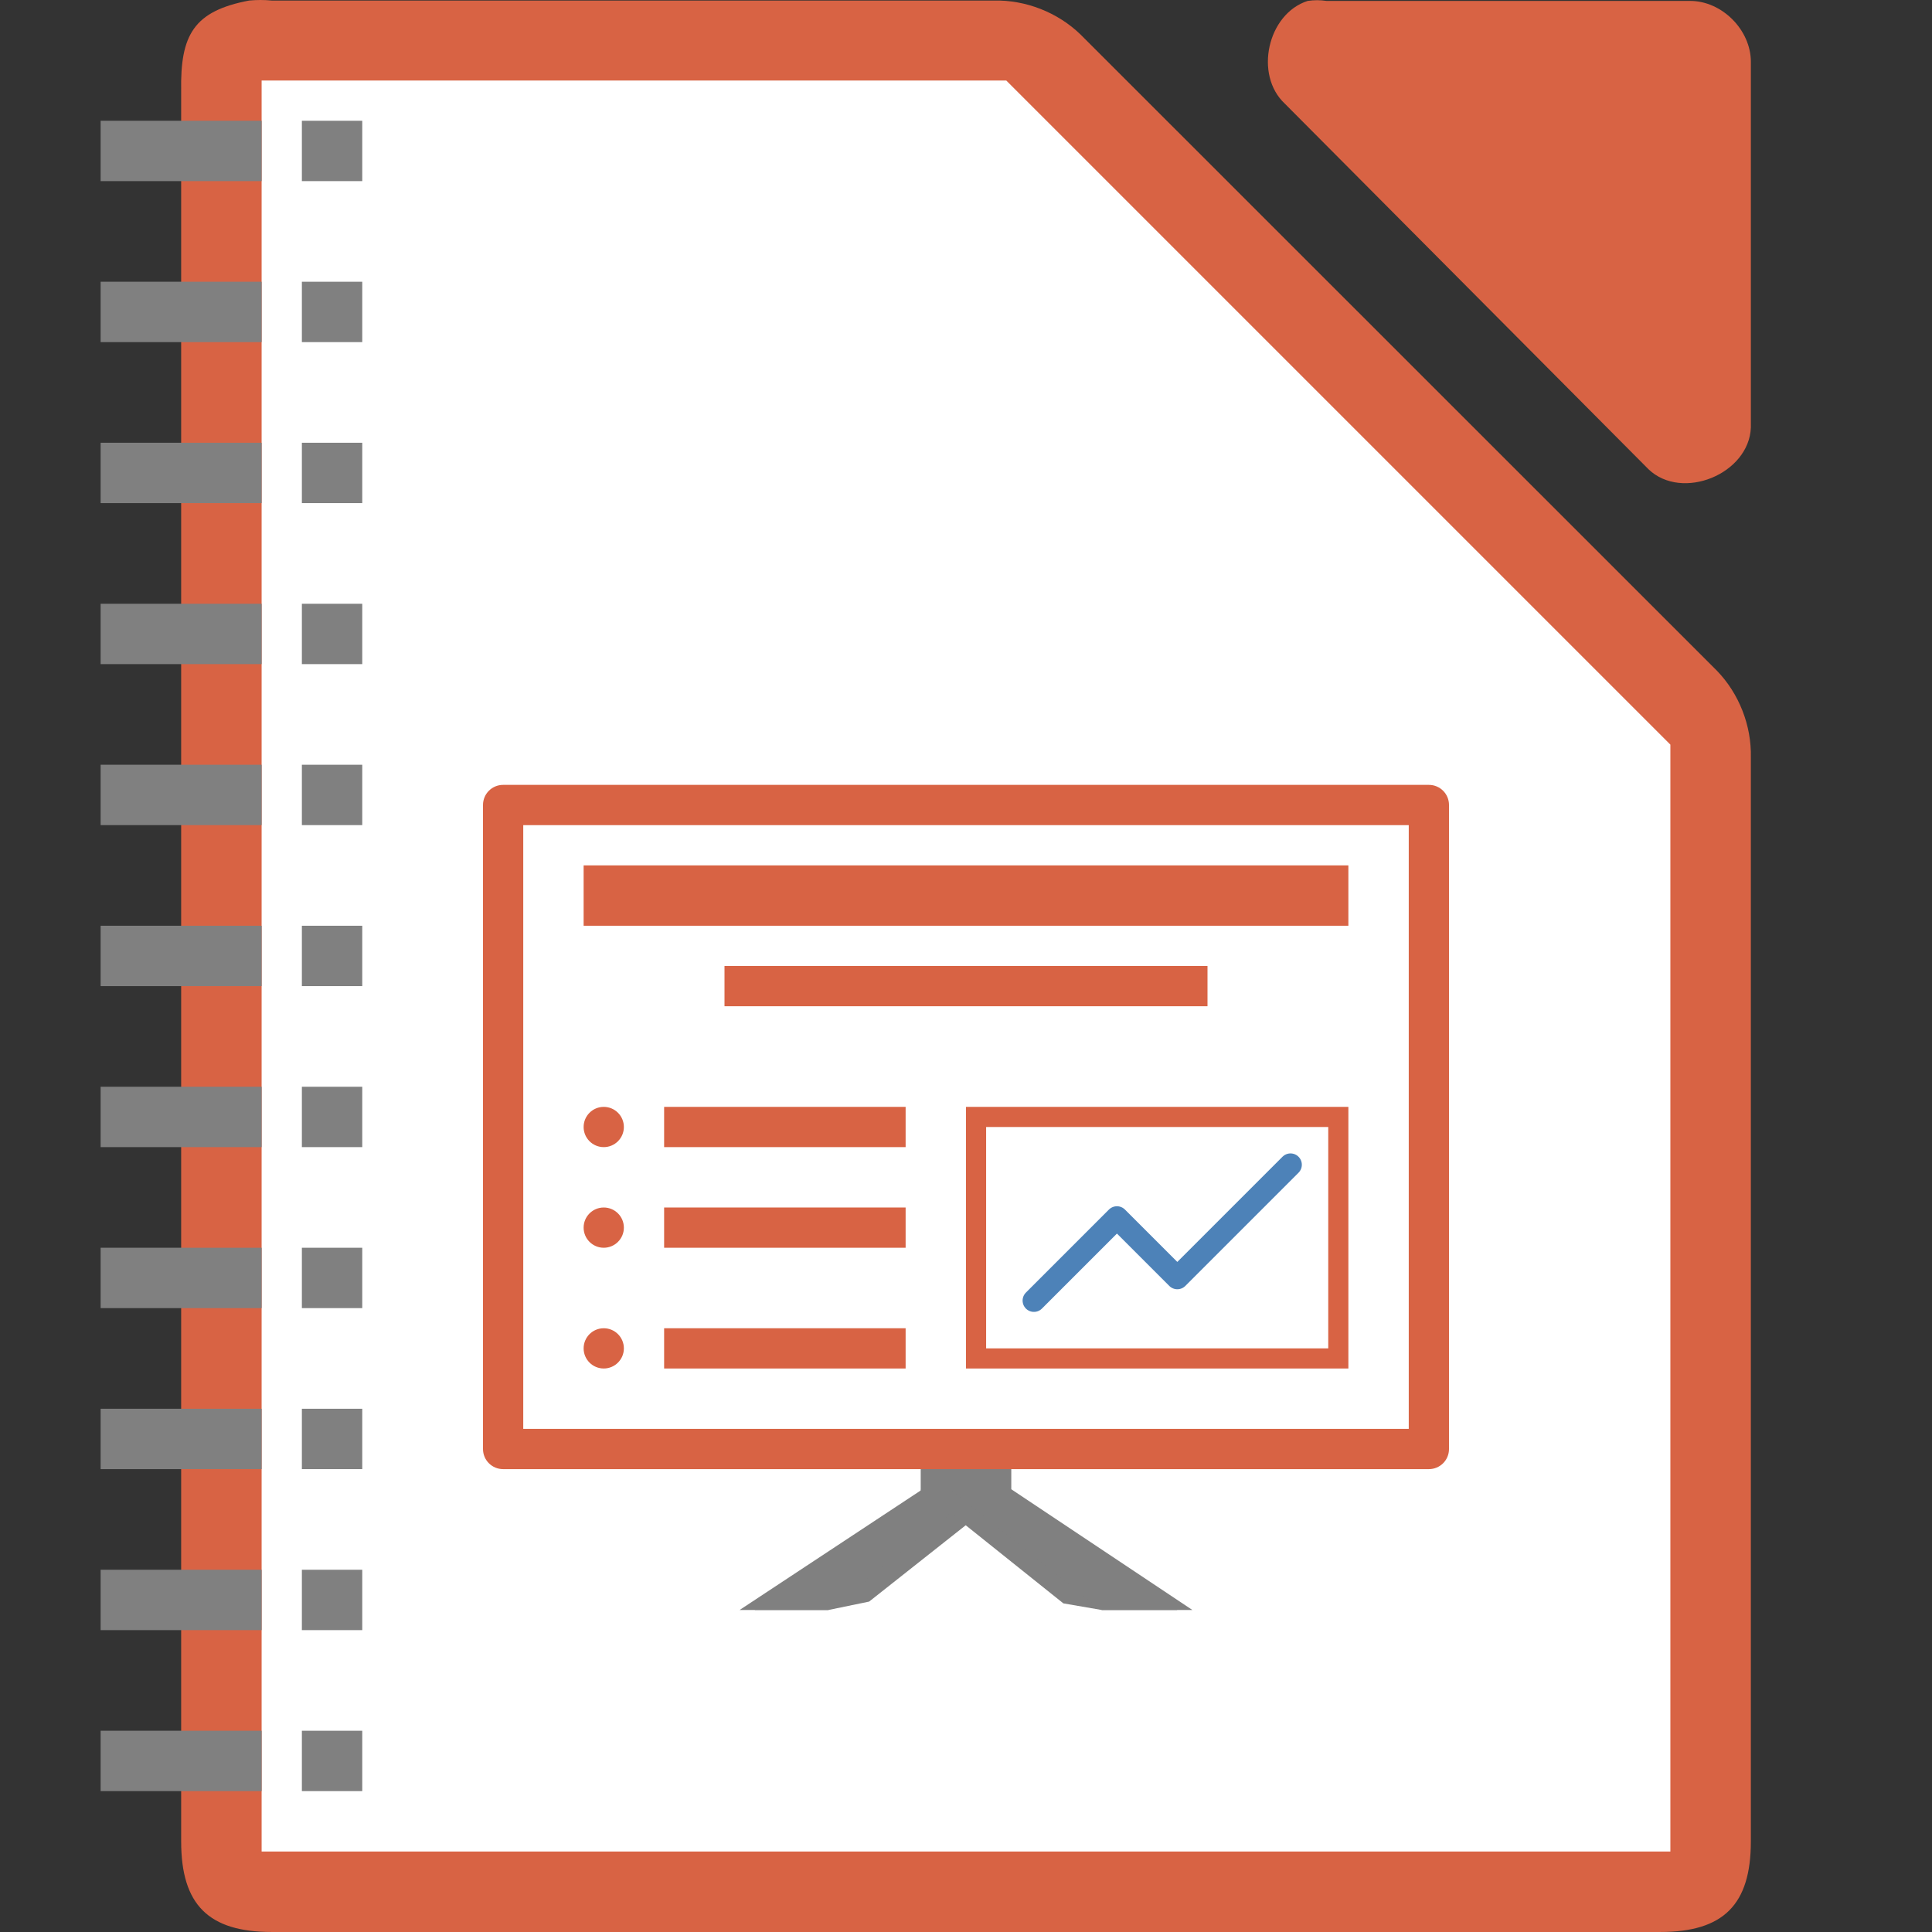 <svg height="96" width="96" xmlns="http://www.w3.org/2000/svg"><rect width="100%" height="100%" fill="#333333" stroke="none"/><path d="m12.377.027c-2.75.525-3.424 1.7-3.375 4.498v86.976c0 3.141 1.358 4.498 4.5 4.498h68.997c3.141-0 4.499-1.358 4.5-4.498v-53.864c.036-1.584-.585-3.173-1.687-4.311l-31.621-31.612c-1.139-1.102-2.728-1.724-4.312-1.687h-35.876c-.374-.036-.751-.036-1.125 0z" fill="#d86344"/><path d="m13 4v1.5 85 1.5h1.5 67 1.5v-1.5-52.844-.656l-.469-.469-32.156-32.156-.375-.375h-.656-34.844z" fill="#fff"/><path d="m64.976.046c-1.997.64-2.669 3.68-1.129 5.109l18.071 18.166c1.669 1.591 4.995.23 5.082-2.081v-18.166c-0-1.585-1.435-3.027-3.012-3.028h-18.071c-.311-.048-.63-.048-.941 0z" fill="#d86344"/><g fill="#808080"><path d="m15 6h3v3h-3z"/><path d="m5 6h8v3h-8z"/><path d="m15 14h3v3h-3z"/><path d="m5 14h8v3h-8z"/><path d="m15 22h3v3h-3z"/><path d="m5 22h8v3h-8z"/><path d="m15 30h3v3h-3z"/><path d="m5 30h8v3h-8z"/><path d="m15 38h3v3h-3z"/><path d="m5 38h8v3h-8z"/><path d="m15 46h3v3h-3z"/><path d="m5 46h8v3h-8z"/><path d="m15 54h3v3h-3z"/><path d="m5 54h8v3h-8z"/><path d="m15 62h3v3h-3z"/><path d="m5 62h8v3h-8z"/><path d="m15 70h3v3h-3z"/><path d="m5 70h8v3h-8z"/><path d="m15 78h3v3h-3z"/><path d="m5 78h8v3h-8z"/><path d="m15 86h3v3h-3z"/><path d="m5 86h8v3h-8z"/><path d="m46.591 74-9.091 6h3.663l2.024-.418 7.062-5.582z"/><path d="m49.5 74 9 6h-3.754l-1.907-.329-7.088-5.671z"/><path d="m45.841 74-9.091 6h4.409l7.591-6z"/><path d="m45.75 72.5h4.5v2.25h-4.5z"/><path d="m50.25 74 9 6h-4.5l-7.5-6z"/></g><rect fill="none" height="31.5" rx=".75" width="45" x="25.5" y="40.25"/><rect fill="#fff" height="31.5" rx=".75" width="45" x="25.5" y="40.25"/><rect fill="none" height="23.571" rx="1.5" transform="rotate(90)" width="11.756" x="59.994" y="-59.571"/><path d="m51.375 64.625 4.125-4.125 3 3 5.625-5.625" fill="none" stroke="#4d82b8" stroke-linecap="round" stroke-linejoin="round" stroke-width="1.125"/><path d="m29 43h38v3h-38z" fill="#d86344"/><path d="m36 48h24v2h-24z" fill="#d86344"/><path d="m33 55h12v2h-12z" fill="#d86344"/><path d="m33 60h12v2h-12z" fill="#d86344"/><path d="m33 66h12v2h-12z" fill="#d86344"/><circle cx="30" cy="56" fill="#d86344" r="1"/><circle cx="30" cy="61" fill="#d86344" r="1"/><circle cx="30" cy="67" fill="#d86344" r="1"/><path d="m48 55v13h19v-13zm1 1h17v11h-17z" fill="#d86344"/><path d="m25 39c-.554 0-1 .446-1 1v32c0 .554.446 1 1 1h46c .554 0 1-.446 1-1v-32c0-.554-.446-1-1-1zm1 2h44v30h-44z" fill="#d86344"/></svg>